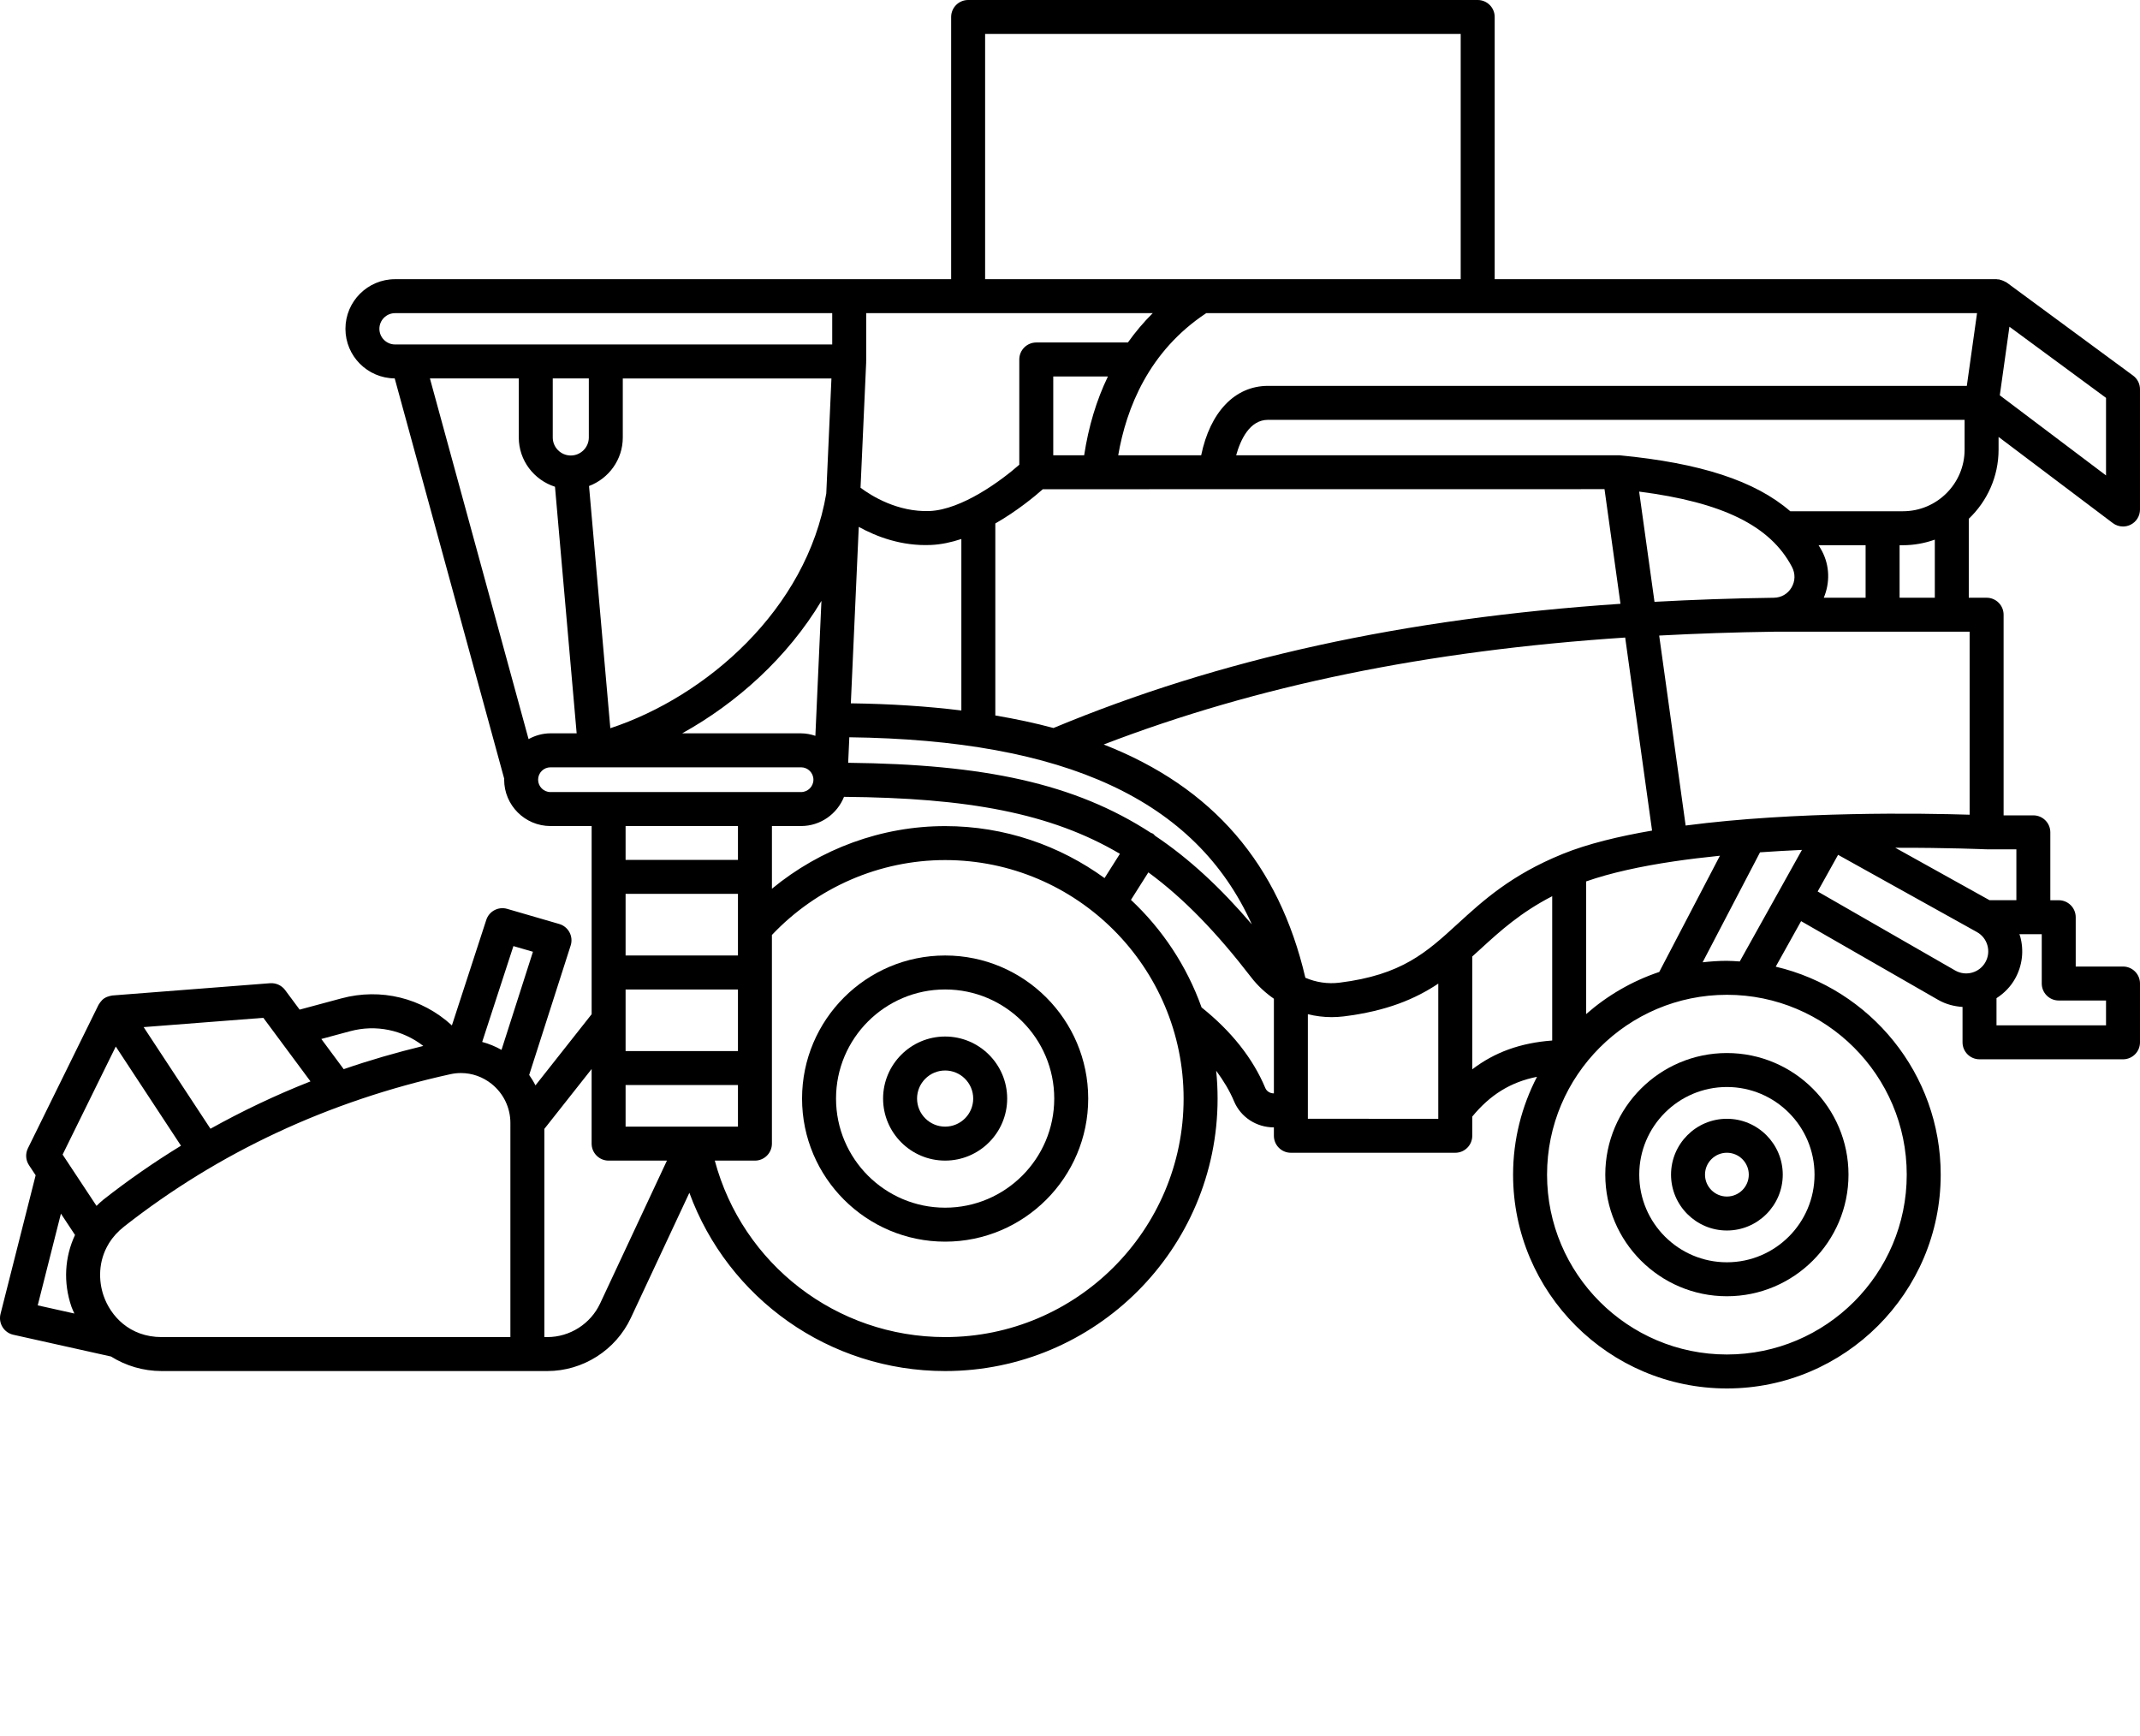<svg xmlns="http://www.w3.org/2000/svg" xmlns:xlink="http://www.w3.org/1999/xlink" version="1.1" x="0px" y="0px"
     viewBox="0 0 126 102.186" style="enable-background:new 0 0 126 81.749;" xml:space="preserve"><g><path d="M55.648,56.257c-4.645,0-8.424,3.779-8.424,8.424s3.779,8.424,8.424,8.424s8.424-3.779,8.424-8.424   S60.293,56.257,55.648,56.257z M55.648,71.105c-3.542,0-6.424-2.882-6.424-6.424s2.882-6.424,6.424-6.424s6.424,2.882,6.424,6.424   S59.19,71.105,55.648,71.105z"/><path
        d="M55.648,61.028c-2.014,0-3.653,1.639-3.653,3.653c0,2.014,1.639,3.652,3.653,3.652s3.653-1.639,3.653-3.652   C59.301,62.667,57.662,61.028,55.648,61.028z M55.648,66.333c-0.911,0-1.653-0.741-1.653-1.652s0.742-1.653,1.653-1.653   s1.653,0.742,1.653,1.653S56.559,66.333,55.648,66.333z"/><path
        d="M94.517,69.16c0,3.948,3.212,7.16,7.16,7.16s7.16-3.212,7.16-7.16c0-3.948-3.212-7.16-7.16-7.16   S94.517,65.212,94.517,69.16z M106.837,69.16c0,2.845-2.315,5.16-5.16,5.16s-5.16-2.314-5.16-5.16s2.315-5.16,5.16-5.16   S106.837,66.315,106.837,69.16z"/><path
        d="M98.388,69.16c0,1.813,1.476,3.289,3.289,3.289s3.289-1.476,3.289-3.289s-1.476-3.289-3.289-3.289   S98.388,67.347,98.388,69.16z M102.966,69.16c0,0.711-0.578,1.289-1.289,1.289s-1.289-0.578-1.289-1.289s0.578-1.289,1.289-1.289   S102.966,68.449,102.966,69.16z"/><path
        d="M117.673,26.471v-0.746l6.725,5.072c0.177,0.133,0.389,0.202,0.602,0.202c0.152,0,0.305-0.035,0.446-0.105   c0.34-0.169,0.554-0.516,0.554-0.895v-7.08c0-0.318-0.151-0.617-0.407-0.805l-7.445-5.482c-0.014-0.011-0.032-0.015-0.047-0.024   c-0.034-0.022-0.071-0.037-0.108-0.055c-0.075-0.037-0.152-0.065-0.234-0.082c-0.023-0.005-0.041-0.02-0.065-0.023   c-0.02-0.003-0.037,0.005-0.057,0.003c-0.028-0.002-0.054-0.013-0.082-0.013h-29.55V1c0-0.552-0.448-1-1-1H57.002   c-0.552,0-1,0.448-1,1v15.438H50H23.26c-1.611,0-2.921,1.311-2.921,2.921c0,1.604,1.299,2.908,2.901,2.92l6.449,23.577   c0,0.017-0.005,0.033-0.005,0.05c0,1.505,1.224,2.729,2.729,2.729h2.422v11.079l-3.308,4.19c-0.107-0.214-0.233-0.417-0.37-0.614   l2.443-7.622c0.083-0.257,0.058-0.537-0.069-0.775s-0.345-0.416-0.604-0.491l-3.067-0.891c-0.518-0.15-1.062,0.138-1.229,0.651   l-2.024,6.212c-1.763-1.621-4.19-2.216-6.506-1.592l-2.459,0.662l-0.856-1.154c-0.205-0.276-0.538-0.424-0.881-0.401l-9.288,0.722   c-0.023,0.002-0.045,0.011-0.068,0.014c-0.026,0.004-0.051,0.01-0.077,0.016c-0.111,0.026-0.217,0.065-0.311,0.125   c-0.005,0.003-0.01,0.003-0.015,0.006c-0.001,0.001-0.002,0.002-0.003,0.003c-0.097,0.065-0.178,0.15-0.248,0.246   c-0.018,0.024-0.033,0.047-0.048,0.073c-0.015,0.025-0.035,0.046-0.048,0.072l-4.156,8.443c-0.157,0.319-0.133,0.697,0.063,0.993   l0.393,0.595L0.03,77.364c-0.066,0.262-0.023,0.54,0.118,0.77s0.371,0.393,0.634,0.452l5.752,1.281   c0.869,0.542,1.888,0.857,2.986,0.857h21.53h1.174c2.1,0,4.031-1.229,4.921-3.132l3.444-7.364   c2.278,6.219,8.226,10.496,15.059,10.496c8.846,0,16.042-7.197,16.042-16.042c0-0.554-0.028-1.101-0.083-1.641   c0.425,0.577,0.789,1.171,1.049,1.793c0.392,0.938,1.313,1.543,2.345,1.543h0.004v0.495c0,0.552,0.448,1,1,1h9.68   c0.552,0,1-0.448,1-1V65.74c1.049-1.276,2.25-2.03,3.811-2.34c-0.894,1.728-1.408,3.684-1.408,5.76   c0,6.941,5.647,12.589,12.589,12.589s12.589-5.647,12.589-12.589c0-5.951-4.155-10.939-9.714-12.245l1.494-2.68l8.076,4.638   c0.445,0.255,0.933,0.38,1.429,0.413v2.083c0,0.552,0.448,1,1,1H125c0.552,0,1-0.448,1-1v-3.462c0-0.552-0.448-1-1-1h-2.785v-2.904   c0-0.552-0.448-1-1-1h-0.495v-3.997c0-0.552-0.448-1-1-1h-1.751V36.193c0-0.552-0.448-1-1-1h-1.05v-4.649   C116.997,29.517,117.673,28.073,117.673,26.471z M107.382,35.193c0.368-0.884,0.352-1.877-0.105-2.746   c-0.062-0.119-0.133-0.231-0.201-0.346h2.768v3.092H107.382z M93.391,59.706v-7.811c1.446-0.507,3.214-0.889,5.13-1.174   c0.005-0.001,0.009,0,0.013-0.001c0.002,0,0.004-0.002,0.006-0.002c0.884-0.131,1.799-0.241,2.727-0.335l-3.573,6.843   C96.091,57.764,94.635,58.615,93.391,59.706z M92.015,50.275c-0.004,0.002-0.007,0.003-0.011,0.005   c-0.002,0.001-0.004,0.002-0.006,0.003c-3.023,1.227-4.693,2.756-6.167,4.104c-1.841,1.686-3.296,3.017-6.963,3.47   c-0.69,0.087-1.382-0.02-2.01-0.289c-1.563-6.686-5.429-11.21-11.874-13.734c9.044-3.47,19.005-5.52,30.704-6.297l1.583,11.366   C95.295,49.242,93.475,49.684,92.015,50.275z M68.012,49.21c-0.046-0.043-0.08-0.095-0.136-0.13   c-0.035-0.022-0.075-0.025-0.111-0.043c-4.493-2.922-9.836-4.039-17.826-4.126l0.068-1.503   c12.733,0.159,20.398,3.693,23.698,11.015C71.865,52.27,70.019,50.554,68.012,49.21z M55.648,48.639   c-3.744,0-7.343,1.334-10.198,3.688v-3.692h1.714c1.148,0,2.128-0.714,2.53-1.719c7.285,0.06,12.18,0.955,16.245,3.354   l-0.905,1.429C62.392,49.783,59.155,48.639,55.648,48.639z M36.834,66.333v-2.448h6.616v2.448H36.834z M43.45,61.886h-6.616v-3.628   h6.616V61.886z M43.45,56.257h-6.616v-3.629h6.616V56.257z M31.121,43.516l-5.808-21.236h5.232v3.476   c0,1.362,0.9,2.506,2.132,2.902l1.276,14.518h-1.542C31.942,43.177,31.507,43.307,31.121,43.516z M34.669,22.281v3.476   c0,0.585-0.477,1.062-1.062,1.062s-1.062-0.477-1.062-1.062v-3.476H34.669z M48.954,22.281l-0.304,6.773   c-1.155,6.836-7.073,11.959-12.715,13.822l-1.254-14.261c1.158-0.437,1.988-1.548,1.988-2.857v-3.476H48.954z M67.871,18.438   c-0.537,0.532-1.022,1.11-1.462,1.727h-5.395c-0.552,0-1,0.448-1,1v6.197c-1.052,0.927-3.373,2.645-5.283,2.727   c-1.885,0.068-3.415-0.888-4.064-1.371l0.332-7.392c0-0.008-0.004-0.015-0.004-0.023c0-0.008,0.005-0.014,0.005-0.022v-2.843   H67.871z M116.405,18.438l-0.601,4.281H74.66c-1.957,0-3.412,1.548-3.936,4.086h-4.885c0.477-2.775,1.801-6.132,5.182-8.367   H116.405z M62.014,26.805v-4.64h3.219c-0.674,1.396-1.142,2.949-1.399,4.64H62.014z M50.096,41.41l0.467-10.389   c1.041,0.575,2.518,1.143,4.253,1.065c0.598-0.026,1.2-0.157,1.787-0.351v10.096C54.589,41.582,52.422,41.441,50.096,41.41z    M48.365,35.379l-0.357,7.945c-0.267-0.088-0.548-0.147-0.844-0.147h-7C43.374,41.398,46.366,38.716,48.365,35.379z M62.027,42.863   c-1.079-0.292-2.226-0.534-3.424-0.738V30.821c1.278-0.733,2.31-1.585,2.797-2.017l3.283,0c0.003,0,0.006,0,0.009,0   c0.001,0,0.002,0,0.003,0L94.471,28.8l0.94,6.75C82.6,36.414,71.823,38.788,62.027,42.863z M96.51,28.944   c4.928,0.632,7.729,2.019,8.997,4.433c0.208,0.396,0.198,0.84-0.028,1.219c-0.222,0.374-0.602,0.592-1.041,0.598   c-2.412,0.033-4.746,0.116-7.024,0.24L96.51,28.944z M105.408,30.101c-2.07-1.793-5.296-2.84-10.066-3.296H72.783   c0.261-0.929,0.801-2.086,1.877-2.086h41.013v1.753c0,2.001-1.628,3.629-3.629,3.629H105.408z M124,27.992l-6.255-4.718   l0.567-4.038L124,23.425V27.992z M58.002,2h28.002v14.438H58.002V2z M22.338,19.359c0-0.508,0.414-0.921,0.921-0.921H49v1.843   H23.26C22.752,20.281,22.338,19.867,22.338,19.359z M31.683,45.906c0-0.402,0.327-0.729,0.729-0.729h14.752   c0.402,0,0.729,0.327,0.729,0.729s-0.327,0.729-0.729,0.729H32.412C32.01,46.635,31.683,46.308,31.683,45.906z M43.45,48.635v1.994   h-6.616v-1.994H43.45z M30.229,55.703l1.15,0.334l-1.851,5.777c-0.361-0.204-0.743-0.361-1.138-0.467L30.229,55.703z    M20.618,60.714c1.512-0.406,3.086-0.078,4.305,0.868c-1.596,0.389-3.161,0.84-4.686,1.368l-1.318-1.778L20.618,60.714z    M18.281,63.669c-2.036,0.801-3.998,1.735-5.889,2.788l-3.935-5.983l7.048-0.547L18.281,63.669z M6.817,61.618l3.839,5.839   c-1.584,0.97-3.112,2.031-4.58,3.183C5.934,70.751,5.812,70.878,5.683,71l-1.997-3.021L6.817,61.618z M3.587,71.456l0.83,1.256   c-0.607,1.294-0.704,2.795-0.207,4.234c0.047,0.137,0.113,0.26,0.169,0.391l-2.158-0.481L3.587,71.456z M6.101,76.294   c-0.305-0.884-0.325-2.046,0.304-3.074c0.008-0.012,0.013-0.026,0.021-0.038c0.216-0.344,0.506-0.672,0.885-0.969   c5.568-4.37,12.032-7.387,19.211-8.968c0.206-0.045,0.413-0.067,0.618-0.067c0.649,0,1.285,0.222,1.807,0.641   c0.702,0.564,1.104,1.402,1.104,2.299v12.606H9.521C7.618,78.724,6.507,77.468,6.101,76.294z M35.334,76.745   c-0.562,1.202-1.783,1.979-3.109,1.979h-0.174V66.465l2.783-3.524v4.393c0,0.552,0.448,1,1,1h3.434L35.334,76.745z M55.648,78.724   c-6.412,0-11.935-4.303-13.562-10.39h2.363c0.552,0,1-0.448,1-1V55.049c2.648-2.8,6.337-4.41,10.198-4.41   c7.743,0,14.042,6.299,14.042,14.042S63.391,78.724,55.648,78.724z M75.001,64.376c-0.224,0-0.42-0.124-0.5-0.314   c-0.736-1.759-2.007-3.351-3.754-4.748c-0.869-2.436-2.306-4.599-4.158-6.332l1.025-1.619c2.109,1.547,4.043,3.568,6.055,6.18   c0.381,0.495,0.837,0.913,1.336,1.26v5.573H75.001z M77.005,65.871v-6.157c0.456,0.112,0.925,0.172,1.399,0.172   c0.235,0,0.473-0.015,0.709-0.043c2.545-0.315,4.222-1.031,5.571-1.93v7.958H77.005z M86.685,62.959v-6.644   c0.166-0.15,0.332-0.301,0.498-0.452c1.154-1.057,2.352-2.14,4.208-3.097v8.497C89.521,61.401,87.997,61.955,86.685,62.959z    M112.266,69.16c0,5.839-4.75,10.589-10.589,10.589s-10.589-4.75-10.589-10.589s4.75-10.589,10.589-10.589   S112.266,63.321,112.266,69.16z M101.677,56.571c-0.484,0-0.96,0.034-1.43,0.087l3.381-6.476c0.829-0.058,1.654-0.105,2.468-0.142   l-3.662,6.568C102.182,56.594,101.932,56.571,101.677,56.571z M107.021,52.488l1.203-2.158l8.173,4.546   c0.304,0.169,0.523,0.446,0.618,0.781c0.095,0.334,0.054,0.685-0.115,0.989c-0.17,0.306-0.45,0.525-0.787,0.619   c-0.337,0.093-0.691,0.049-0.995-0.125L107.021,52.488z M124,58.907v1.462h-6.449V58.77c0.448-0.289,0.829-0.672,1.096-1.151   c0.429-0.77,0.533-1.662,0.292-2.51c-0.011-0.037-0.03-0.07-0.042-0.106h1.318v2.904c0,0.552,0.448,1,1,1H124z M118.72,53.002   h-1.577l-5.551-3.088c3.094-0.007,5.271,0.088,5.332,0.091c0.008,0,0.015-0.004,0.023-0.004s0.015,0.005,0.023,0.005h1.751V53.002z    M115.969,47.968c-2.739-0.086-10.239-0.211-16.721,0.637L97.69,37.42c2.198-0.117,4.45-0.195,6.775-0.227h11.504V47.968z    M113.919,35.193h-2.074v-3.092h0.199c0.658,0,1.288-0.12,1.875-0.328V35.193z"/></g>
  </svg>